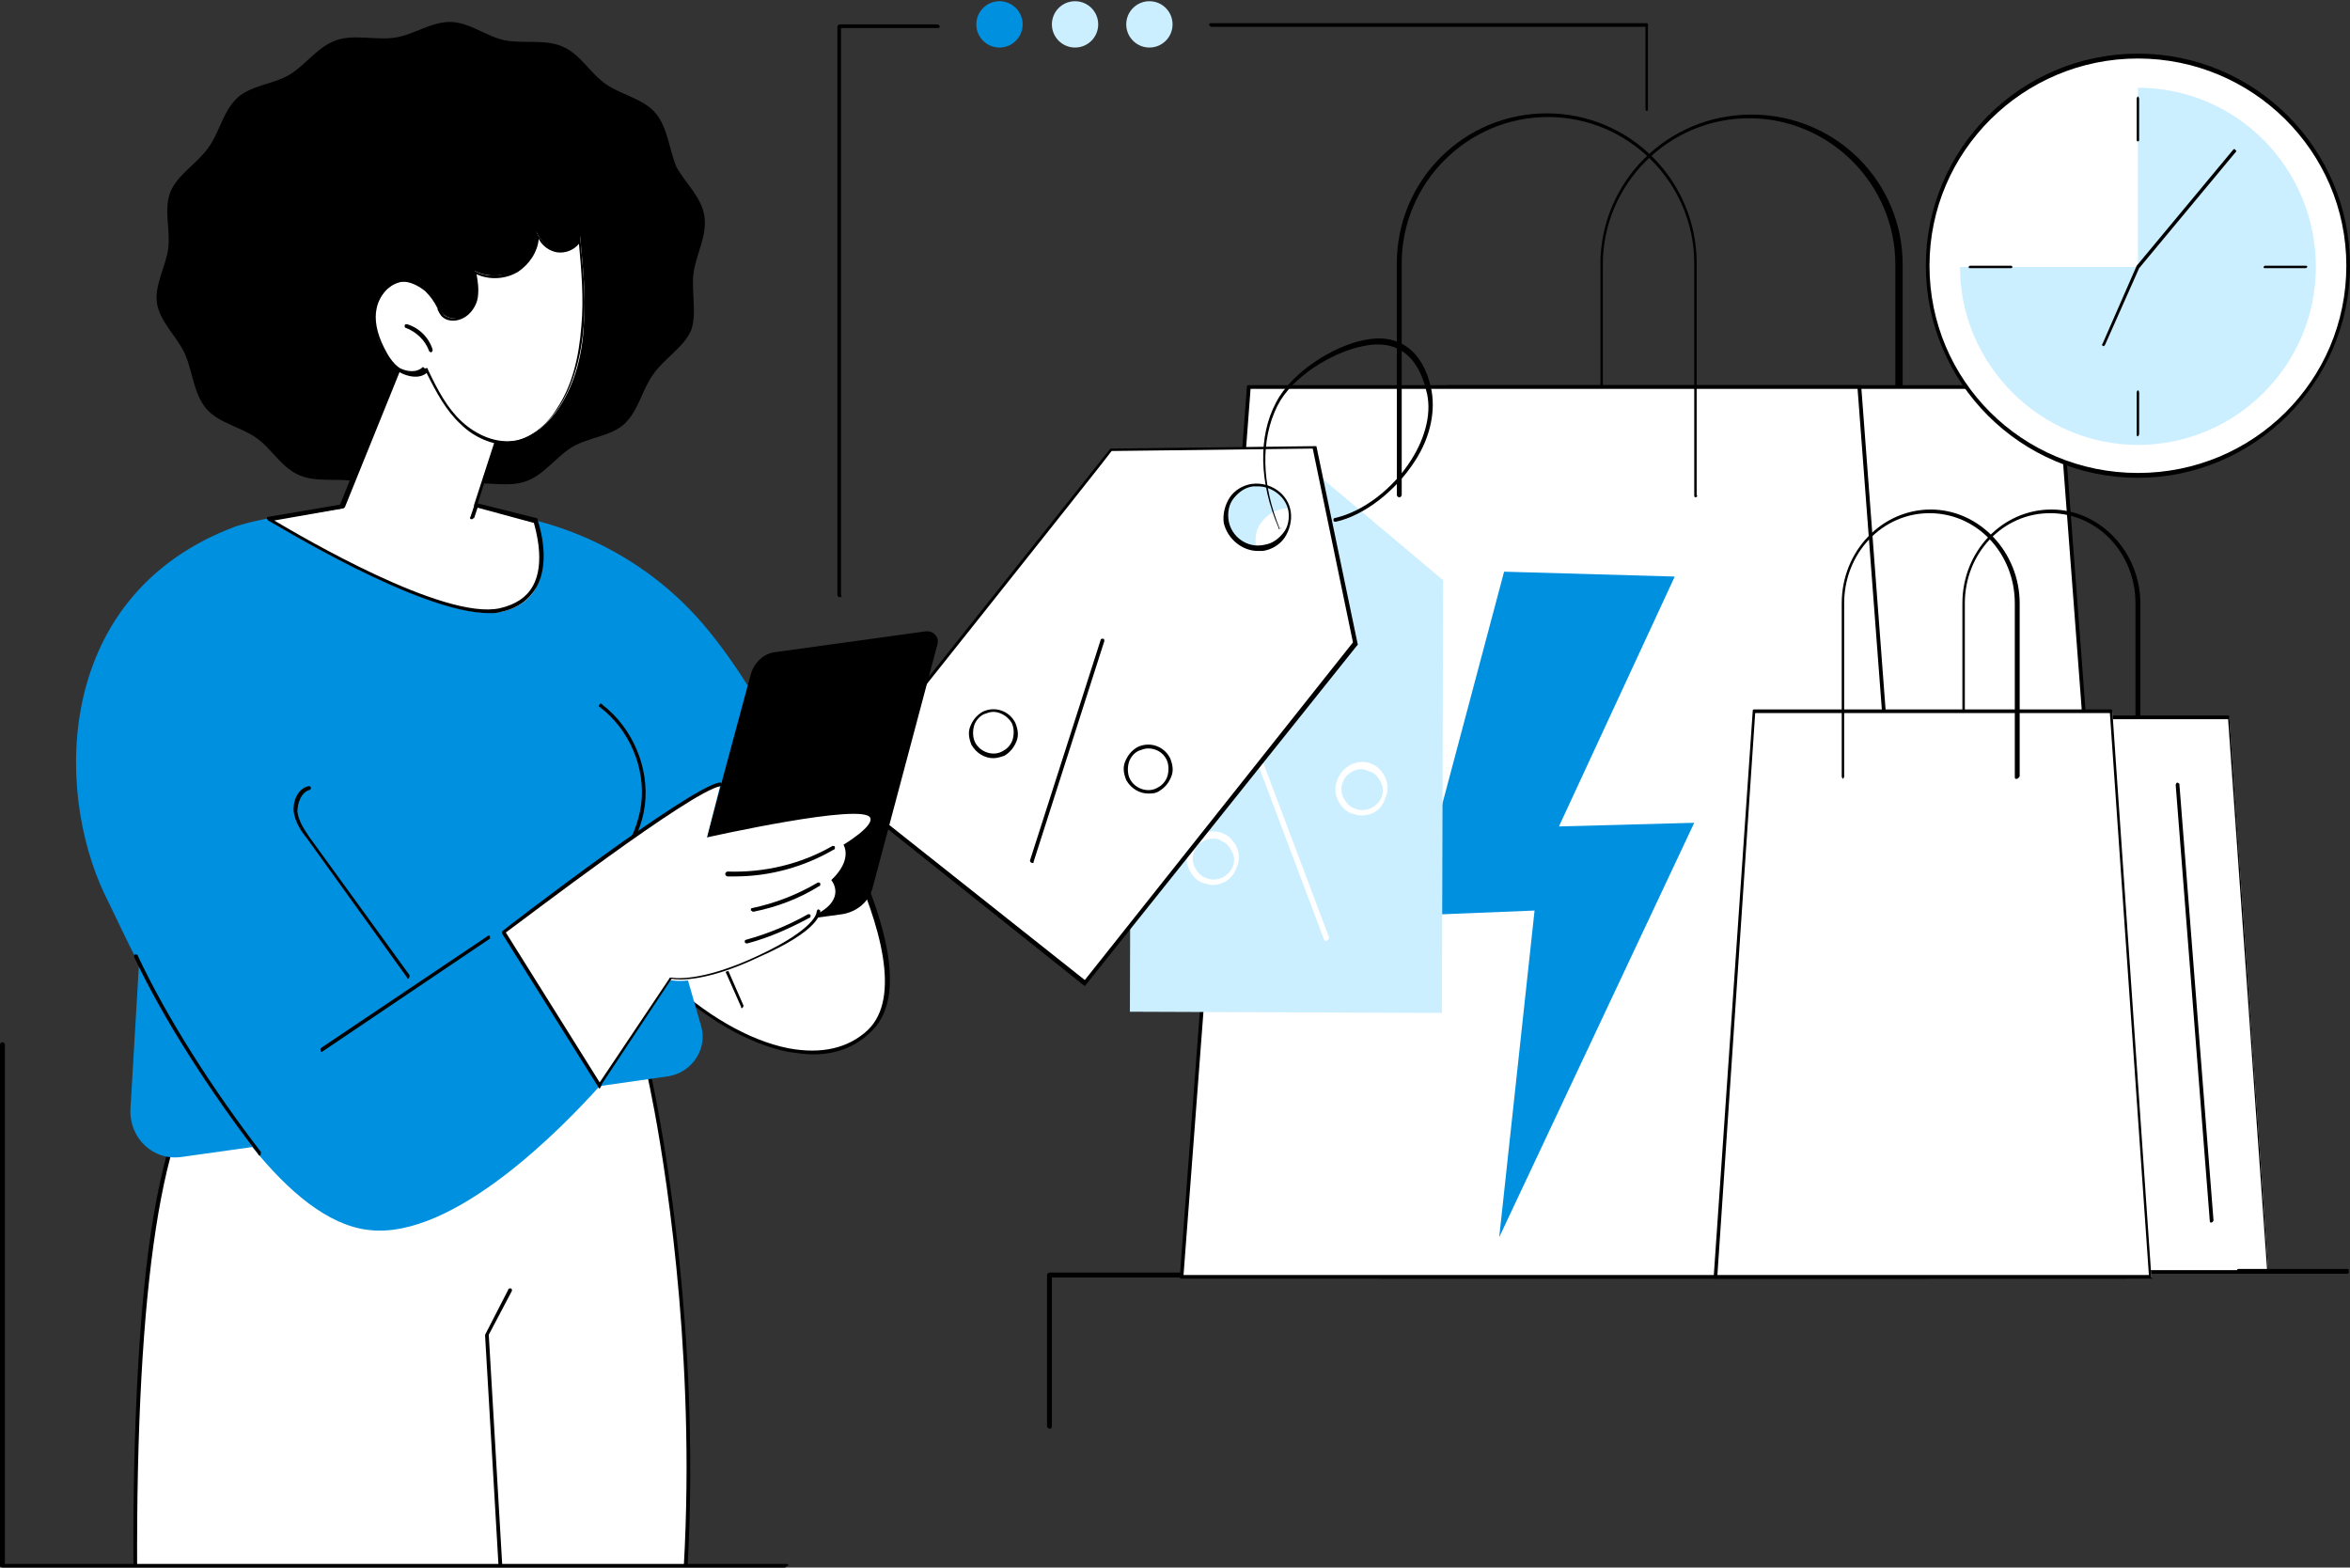 <?xml version="1.0" encoding="utf-8"?>
<!-- Generator: Adobe Illustrator 27.1.0, SVG Export Plug-In . SVG Version: 6.00 Build 0)  -->
<svg version="1.1" id="Layer_2_00000034070539853262316940000001945496101309100720_"
	 xmlns="http://www.w3.org/2000/svg" xmlns:xlink="http://www.w3.org/1999/xlink" x="0px" y="0px" viewBox="0 0 192.8 128.6"
	 style="enable-background:new 0 0 192.8 128.6;" xml:space="preserve">
<rect x="0" y="0" width="192.8" height="128.6" fill="#333333" stroke="none"/>
<style type="text/css">
	.st0{fill:#FFFFFF;}
	.st1{fill:#0090E0;}
	.st2{fill:#CCEFFF;}
	.st3{clip-path:url(#SVGID_00000173139890726191883720000006752038645023294594_);}
</style>
<g id="Layer_1-2">
	<g id="Flash_sale">
		<g>
			<g>
				<path d="M155.6,44.7c-0.1,0-0.1-0.1-0.1-0.2V21.7c0-6.6-5.4-12-12-12s-12,5.4-12,12v22.8c0,0.1-0.1,0.2-0.1,0.2
					s-0.1-0.1-0.1-0.2V21.7c0-6.8,5.5-12.3,12.4-12.3s12.4,5.5,12.4,12.3v22.8C155.7,44.6,155.7,44.7,155.6,44.7L155.6,44.7z"/>
				<g>
					<polygon class="st0" points="174.4,104.7 113.4,104.7 118.8,31.7 169,31.7 					"/>
					<path d="M174.4,104.9h-61.1c0,0-0.1,0-0.1-0.1c0,0,0-0.1,0-0.1l5.5-73c0-0.1,0.1-0.1,0.2-0.1H169c0.1,0,0.1,0.1,0.1,0.1l5.5,73
						c0,0,0,0.1,0,0.1C174.5,104.9,174.5,104.9,174.4,104.9L174.4,104.9z M113.5,104.6h60.8l-5.5-72.7H119L113.5,104.6L113.5,104.6z
						"/>
				</g>
				<g>
					<polygon class="st0" points="158,104.7 96.9,104.7 102.4,31.7 152.5,31.7 					"/>
					<path d="M158,104.9H96.9c0,0-0.1,0-0.1-0.1c0,0,0-0.1,0-0.1l5.5-73c0-0.1,0.1-0.1,0.2-0.1h50.1c0.1,0,0.1,0.1,0.1,0.1l5.5,73
						c0,0,0,0.1,0,0.1C158.1,104.9,158,104.9,158,104.9L158,104.9z M97.1,104.6h60.8l-5.5-72.7h-49.8L97.1,104.6L97.1,104.6z"/>
				</g>
				<path d="M139.1,40.8c-0.1,0-0.1-0.1-0.1-0.2v-19c0-6.6-5.4-12-12-12s-12,5.4-12,12v19c0,0.1-0.1,0.2-0.2,0.2s-0.2-0.1-0.2-0.2
					v-19c0-6.8,5.5-12.3,12.3-12.3c6.8,0,12.3,5.5,12.3,12.3v19C139.3,40.7,139.2,40.8,139.1,40.8L139.1,40.8z"/>
				<polygon class="st1" points="123.4,46.9 137.4,47.3 127.9,67.8 139,67.5 123,101.5 125.9,74.7 115.9,75.1 				"/>
			</g>
			<g>
				<path d="M175.3,63.9c-0.1,0-0.1-0.1-0.1-0.2V49.5c0-4.1-3.1-7.4-7-7.4s-7,3.3-7,7.4v14.2c0,0.1-0.1,0.2-0.1,0.2
					s-0.1-0.1-0.1-0.2V49.5c0-4.3,3.3-7.7,7.3-7.7s7.3,3.5,7.3,7.7v14.2C175.5,63.8,175.4,63.9,175.3,63.9L175.3,63.9z"/>
				<g>
					<polygon class="st0" points="186.1,104.3 150.4,104.3 153.6,58.9 182.9,58.9 					"/>
					<path d="M186.1,104.5h-35.8c0,0-0.1,0-0.1-0.1c0,0,0-0.1,0-0.1l3.2-45.5c0-0.1,0.1-0.1,0.1-0.1h29.3c0.1,0,0.1,0.1,0.1,0.1
						l3.2,45.5c0,0,0,0.1,0,0.1C186.2,104.5,186.2,104.5,186.1,104.5L186.1,104.5z M150.6,104.2H186L182.8,59h-29.1L150.6,104.2
						L150.6,104.2z"/>
				</g>
				<g>
					<polygon class="st0" points="176.5,104.8 140.8,104.8 144,58.4 173.3,58.4 					"/>
					<path d="M176.5,104.9h-35.8c0,0-0.1,0-0.1-0.1c0,0,0-0.1,0-0.1l3.2-46.4c0-0.1,0.1-0.1,0.1-0.1h29.3c0.1,0,0.1,0.1,0.1,0.1
						l3.2,46.4c0,0,0,0.1,0,0.1C176.6,104.9,176.6,104.9,176.5,104.9L176.5,104.9z M140.9,104.6h35.4l-3.2-46.1h-29.1L140.9,104.6
						L140.9,104.6z"/>
				</g>
				<path d="M181.4,100.3c-0.1,0-0.1-0.1-0.1-0.1l-2.8-35.8c0-0.1,0.1-0.2,0.1-0.2c0.1,0,0.2,0.1,0.2,0.1l2.8,35.8
					C181.6,100.2,181.5,100.3,181.4,100.3C181.5,100.3,181.5,100.3,181.4,100.3L181.4,100.3z"/>
				<path d="M165.4,63.9c-0.1,0-0.1-0.1-0.1-0.2V49.5c0-4.1-3.1-7.4-7-7.4s-7,3.3-7,7.4v14.2c0,0.1-0.1,0.2-0.1,0.2
					s-0.1-0.1-0.1-0.2V49.5c0-4.3,3.3-7.7,7.3-7.7s7.3,3.5,7.3,7.7v14.2C165.6,63.8,165.6,63.9,165.4,63.9L165.4,63.9z"/>
			</g>
			<g>
				<g>
					<path class="st2" d="M105.8,37l-13,10.5L92.7,83l25.6,0.1l0.1-35.5L105.8,37z M107.6,46.1c-1,1.1-2.7,1.2-3.7,0.2
						c-1.1-1-1.2-2.7-0.2-3.7c1-1.1,2.7-1.2,3.7-0.2C108.5,43.3,108.6,45,107.6,46.1z"/>
					<g>
						<path class="st0" d="M108.8,77.2c-0.1,0-0.2-0.1-0.2-0.2l-6.9-18.3c-0.1-0.1,0-0.2,0.1-0.3c0.1,0,0.2,0,0.3,0.1l6.9,18.3
							C109.1,77,109,77.1,108.8,77.2C108.9,77.2,108.9,77.2,108.8,77.2z"/>
						<path class="st0" d="M99.5,72.6c-0.3,0-0.6-0.1-0.9-0.2c-0.5-0.2-0.9-0.7-1.1-1.2c-0.2-0.5-0.2-1.1,0.1-1.7
							c0.5-1.1,1.8-1.6,2.8-1.1c0.5,0.2,0.9,0.7,1.1,1.2c0.2,0.5,0.2,1.1-0.1,1.7C101.1,72.1,100.3,72.6,99.5,72.6L99.5,72.6z
							 M99.5,68.8c-0.6,0-1.3,0.4-1.5,1c-0.2,0.4-0.2,0.9,0,1.3s0.5,0.8,0.9,0.9c0.8,0.4,1.8,0,2.2-0.8c0.2-0.4,0.2-0.9,0-1.3
							c-0.2-0.4-0.5-0.8-0.9-0.9C100,68.8,99.7,68.8,99.5,68.8z"/>
						<path class="st0" d="M111.7,66.9c-0.3,0-0.6-0.1-0.9-0.2c-0.5-0.2-0.9-0.7-1.1-1.2c-0.2-0.5-0.2-1.1,0.1-1.7
							c0.5-1.1,1.8-1.6,2.8-1.1c0.5,0.2,0.9,0.7,1.1,1.2c0.2,0.5,0.2,1.1-0.1,1.7C113.3,66.5,112.5,66.9,111.7,66.9L111.7,66.9z
							 M111.7,63.1c-0.6,0-1.3,0.4-1.5,1c-0.2,0.4-0.2,0.9,0,1.3c0.2,0.4,0.5,0.8,0.9,0.9c0.8,0.4,1.8,0,2.2-0.8
							c0.2-0.4,0.2-0.9,0-1.3c-0.2-0.4-0.5-0.8-0.9-0.9C112.1,63.2,111.9,63.1,111.7,63.1z"/>
					</g>
				</g>
				<g>
					<g>
						<g>
							<path class="st0" d="M107.8,36.7l-16.7,0.2L69,64.8l20,15.9l22.2-27.8L107.8,36.7L107.8,36.7z M103.6,45
								c-1.4,0.2-2.8-0.7-3-2.2c-0.2-1.4,0.8-2.8,2.2-3c1.4-0.2,2.8,0.7,3,2.2C106.1,43.4,105.1,44.8,103.6,45z"/>
							<path d="M89,80.9L68.8,64.8l0.1-0.1l22.2-27.9h0.1l16.8-0.2l3.4,16.3l-0.1,0.1L89,80.9L89,80.9z M69.2,64.7L89,80.4l22-27.7
								l-3.3-15.9l-16.5,0.2C91.2,37.1,69.2,64.7,69.2,64.7z M103.2,45.2c-1.3,0-2.5-1-2.8-2.3c-0.1-0.7,0.1-1.5,0.5-2.1
								c0.4-0.6,1.1-1,1.8-1.1c1.5-0.2,3,0.8,3.2,2.3c0.1,0.7-0.1,1.5-0.5,2.1c-0.4,0.6-1.1,1-1.8,1.1
								C103.5,45.2,103.3,45.2,103.2,45.2z M103.2,39.9c-0.1,0-0.3,0-0.4,0c-0.7,0.1-1.2,0.5-1.6,1s-0.5,1.2-0.4,1.8
								c0.2,1.3,1.5,2.3,2.9,2l0,0c0.7-0.1,1.2-0.5,1.6-1s0.5-1.2,0.4-1.8C105.5,40.8,104.4,39.9,103.2,39.9L103.2,39.9z"/>
						</g>
						<g>
							<path d="M84.7,70.8C84.7,70.8,84.7,70.8,84.7,70.8c-0.1,0-0.2-0.1-0.2-0.2l5.8-18.1c0-0.1,0.1-0.1,0.2-0.1
								c0.1,0,0.1,0.1,0.1,0.2l-5.8,18.1C84.8,70.8,84.8,70.8,84.7,70.8L84.7,70.8z"/>
							<path d="M81.5,62.2c-0.7,0-1.4-0.4-1.8-1.1c-0.2-0.5-0.3-1-0.1-1.5s0.5-0.9,1-1.2c1-0.5,2.2-0.1,2.7,0.9
								c0.2,0.5,0.3,1,0.1,1.5c-0.2,0.5-0.5,0.9-1,1.2C82.1,62.1,81.8,62.2,81.5,62.2z M81.5,58.4c-0.3,0-0.5,0.1-0.8,0.2
								c-0.4,0.2-0.7,0.6-0.8,1s-0.1,0.9,0.1,1.3c0.4,0.8,1.5,1.2,2.3,0.7c0.4-0.2,0.7-0.6,0.8-1s0.1-0.9-0.1-1.3
								C82.7,58.8,82.1,58.4,81.5,58.4z"/>
							<path d="M94.2,65.1c-0.7,0-1.4-0.4-1.8-1.1c-0.2-0.5-0.3-1-0.1-1.5c0.2-0.5,0.5-0.9,1-1.2c1-0.5,2.2-0.1,2.7,0.9
								c0.2,0.5,0.3,1,0.1,1.5c-0.2,0.5-0.5,0.9-1,1.2C94.8,65.1,94.5,65.1,94.2,65.1z M94.2,61.4c-0.3,0-0.5,0.1-0.8,0.2
								c-0.4,0.2-0.7,0.6-0.8,1s-0.1,0.9,0.1,1.3c0.4,0.8,1.5,1.2,2.3,0.7c0.4-0.2,0.7-0.6,0.8-1s0.1-0.9-0.1-1.3
								C95.4,61.7,94.8,61.4,94.2,61.4z"/>
						</g>
					</g>
					<path d="M105,43.4c-0.1,0-0.1,0-0.1-0.1c-1.6-3.7-1.7-7.5-0.2-10.3c1.3-2.5,4.7-4.6,7.2-5.1c2.8-0.6,4.8,0.8,5.5,3.9
						c0.4,1.8,0,4-1.3,6c-1.6,2.5-4.2,4.5-6.5,5c-0.1,0-0.2,0-0.2-0.1c0-0.1,0-0.2,0.1-0.2c2.3-0.5,4.8-2.4,6.3-4.8
						c1.2-1.9,1.7-4,1.2-5.7c-0.7-2.9-2.5-4.2-5.2-3.6c-2.5,0.5-5.8,2.5-7,4.9c-1.4,2.8-1.3,6.4,0.2,10.1
						C105.2,43.2,105.2,43.3,105,43.4C105.1,43.4,105.1,43.4,105,43.4L105,43.4z"/>
				</g>
			</g>
			<g>
				<path d="M192.6,104.5h-9c-0.1,0-0.1-0.1-0.1-0.2s0.1-0.2,0.1-0.2h9c0.1,0,0.1,0.1,0.1,0.2S192.7,104.5,192.6,104.5z"/>
				<path d="M86.1,117.2c-0.1,0-0.2-0.1-0.2-0.2v-12.4c0-0.1,0.1-0.2,0.2-0.2h10.8c0.1,0,0.2,0.1,0.2,0.2s-0.1,0.2-0.2,0.2H86.3
					v12.2C86.3,117.2,86.2,117.2,86.1,117.2L86.1,117.2z"/>
			</g>
			<g>
				<g>
					<circle class="st0" cx="175.4" cy="21.9" r="17.2"/>
					<path d="M175.4,39.2c-9.6,0-17.4-7.8-17.4-17.4s7.8-17.4,17.4-17.4s17.4,7.8,17.4,17.4S184.9,39.2,175.4,39.2z M175.4,4.8
						c-9.4,0-17.1,7.6-17.1,17s7.6,17,17.1,17s17.1-7.6,17.1-17S184.8,4.8,175.4,4.8z"/>
				</g>
				<path class="st2" d="M190,21.9c0,8.1-6.6,14.6-14.6,14.6s-14.6-6.6-14.6-14.6h14.6V7.2C183.5,7.2,190,13.8,190,21.9z"/>
				<g>
					<path d="M175.4,11.6c-0.1,0-0.1-0.1-0.1-0.1V8.1c0-0.1,0.1-0.2,0.1-0.2s0.1,0.1,0.1,0.2v3.4C175.5,11.6,175.4,11.6,175.4,11.6z
						"/>
					<path d="M175.4,35.8c-0.1,0-0.1-0.1-0.1-0.2v-3.4c0-0.1,0.1-0.2,0.1-0.2s0.1,0.1,0.1,0.2v3.4C175.5,35.7,175.4,35.8,175.4,35.8
						z"/>
				</g>
				<g>
					<path d="M165,22h-3.4c-0.1,0-0.1-0.1-0.1-0.1s0.1-0.1,0.1-0.1h3.4c0.1,0,0.1,0.1,0.1,0.1S165.1,22,165,22z"/>
					<path d="M189.2,22h-3.4c-0.1,0-0.1-0.1-0.1-0.1s0.1-0.1,0.1-0.1h3.4c0.1,0,0.1,0.1,0.1,0.1S189.2,22,189.2,22z"/>
				</g>
				<path d="M172.6,28.4C172.6,28.4,172.5,28.4,172.6,28.4c-0.1,0-0.2-0.1-0.1-0.2l2.8-6.4c0,0,0,0,0,0l7.9-9.5
					c0.1-0.1,0.1-0.1,0.2,0c0.1,0.1,0.1,0.1,0,0.2l-7.9,9.5l-2.8,6.3C172.7,28.3,172.6,28.4,172.6,28.4L172.6,28.4z"/>
			</g>
		</g>
		<g>
			<path d="M68.9,49c-0.1,0-0.2-0.1-0.2-0.2V2.2c0-0.1,0.1-0.2,0.2-0.2h8c0.1,0,0.2,0.1,0.2,0.2S77,2.3,76.9,2.3h-7.9v46.5
				C69.1,48.9,69,49,68.9,49L68.9,49z"/>
			<g>
				<circle class="st1" cx="82" cy="2" r="1.9"/>
				<circle class="st2" cx="88.2" cy="2" r="1.9"/>
				<circle class="st2" cx="94.3" cy="2" r="1.9"/>
			</g>
			<path d="M135.1,9.1c-0.1,0-0.1-0.1-0.1-0.1V2.2H99.4c-0.1,0-0.2-0.1-0.2-0.2s0.1-0.1,0.2-0.1h35.7c0.1,0,0.1,0.1,0.1,0.1v6.9
				C135.2,9,135.2,9.1,135.1,9.1L135.1,9.1z"/>
		</g>
		<g>
			<g>
				<defs>
					<rect id="SVGID_1_" x="0.2" width="81.8" height="128.4"/>
				</defs>
				<clipPath id="SVGID_00000137826460412643870280000006843972493927636902_">
					<use xlink:href="#SVGID_1_"  style="overflow:visible;"/>
				</clipPath>
				<g style="clip-path:url(#SVGID_00000137826460412643870280000006843972493927636902_);">
					<g>
						<g>
							<g>
								<path class="st0" d="M53.2,88.1c0,0,11.7,49.8-9.4,86.5l5.4,44.6l10.8,8.4c1.1,1.1,0.3,2.9-1.2,2.9H18.6
									c-4.9,0-9.7-1.8-13.4-5c-3.6-3.1-7.9-7.6-11.3-13.6c-1.1-2-1.1-4.4,0.1-6.3c4.3-7,15-24.7,19.1-35.3c0,0-6.4-70.5,3.7-82.1
									L53.2,88.1L53.2,88.1z"/>
								<path d="M58.8,230.7H18.6c-5,0-9.8-1.8-13.5-5C0.4,221.6-3.4,217-6.3,212c-1.2-2-1.1-4.5,0.1-6.4c4.4-7.1,15-24.7,19.1-35.3
									c-0.1-0.9-1.6-18.2-1.9-36.7c-0.2-11.1,0.1-20.4,0.8-27.7c0.9-9.2,2.6-15.1,4.9-17.8c0,0,0.1-0.1,0.1-0.1L53.2,88l0,0
									c0.1,0,0.1,0.1,0.2,0.1c0,0.1,2.9,12.7,3.2,29.5c0.2,9.9-0.6,19.3-2.2,28.1c-2.1,10.9-5.5,20.6-10.4,29l5.4,44.4l10.7,8.4
									c0,0,0,0,0,0c0.5,0.5,0.7,1.3,0.4,2C60.3,230.3,59.6,230.7,58.8,230.7L58.8,230.7z M16.9,88.4c-4.1,4.8-6,20.4-5.6,45.2
									c0.3,18.9,1.9,36.5,1.9,36.7c0,0,0,0.1,0,0.1C9.2,181-1.5,198.6-5.9,205.7c-1.2,1.9-1.2,4.2-0.1,6.1
									c2.8,5,6.6,9.6,11.3,13.6c3.7,3.2,8.4,4.9,13.3,4.9h40.3c0.6,0,1.2-0.4,1.4-1c0.2-0.6,0.1-1.2-0.3-1.7l-10.8-8.4
									c0,0,0-0.1-0.1-0.1l-5.4-44.6c0,0,0-0.1,0-0.1c10.9-18.9,12.9-41.4,12.6-56.9c-0.3-15.9-2.9-28-3.2-29.3L16.9,88.4
									L16.9,88.4z"/>
							</g>
							<path d="M43.8,174.8c-0.1,0-0.2-0.1-0.2-0.1l-3.8-65.1c0,0,0-0.1,0-0.1l1.9-3.7c0-0.1,0.1-0.1,0.2-0.1c0.1,0,0.1,0.1,0.1,0.2
								l-1.9,3.6l3.8,65C44,174.7,43.9,174.8,43.8,174.8L43.8,174.8L43.8,174.8z"/>
						</g>
						<g>
							<g>
								<g>
									<path class="st0" d="M63.2,58.4c0,0,14,20.5,8.1,26.2c-5.9,5.7-19.4-3.1-24.7-15.4L63.2,58.4L63.2,58.4z"/>
									<path d="M66.7,86.5c-0.6,0-1.3-0.1-2-0.2c-6.7-1.3-14.5-8.7-18.2-17.1c0-0.1,0-0.2,0.1-0.2l16.6-10.8c0.1,0,0.2,0,0.2,0
										c0,0,3.5,5.2,6.3,11c3.7,7.8,4.3,13,1.8,15.4C70.2,85.9,68.6,86.5,66.7,86.5z M46.8,69.2c3.6,8.3,11.3,15.5,17.9,16.8
										c2.7,0.5,4.9,0,6.5-1.5c5.5-5.3-6.9-24.1-8.1-25.8C63.2,58.6,46.8,69.2,46.8,69.2z"/>
								</g>
								<path d="M60.9,82.7c-0.1,0-0.1,0-0.1-0.1l-7.4-16.7c0-0.1,0-0.2,0.1-0.2s0.2,0,0.2,0.1L61,82.5C61,82.5,61,82.6,60.9,82.7
									C60.9,82.7,60.9,82.7,60.9,82.7z"/>
							</g>
							<path class="st1" d="M58.1,51.7c-5.3-6.5-13.3-10-21.6-9.9c0,0-11.5-0.5-17.2,1.4C4.6,48.7,4.4,64.6,8.6,73.4
								c0.8,1.6,1.7,3.6,2.8,5.7L10.7,91c-0.1,2.4,1.9,4.3,4.3,3.9l5.7-0.8c3,3.7,6.2,6.4,9.5,6.8c7.1,0.9,16.3-8.8,19-11.8l5.6-0.8
								c2-0.3,3.3-2.3,2.7-4.2l-2.1-7.3l12-6.8C67.5,69.9,64.8,59.9,58.1,51.7z"/>
							<path d="M47.4,73.3c-0.1,0-0.1,0-0.1-0.1c0-0.1,0-0.2,0.1-0.2c2.8-1.2,4.8-4,5.2-7s-1-6.2-3.4-8c-0.1,0-0.1-0.2,0-0.2
								c0-0.1,0.2-0.1,0.2,0c2.5,1.9,3.9,5.2,3.5,8.3S50.3,72,47.4,73.3C47.4,73.3,47.4,73.3,47.4,73.3L47.4,73.3z"/>
							<g>
								<path d="M33.5,80.3c0,0-0.1,0-0.1-0.1l-8.2-11.4c-0.5-0.6-1-1.4-1.1-2.2s0.3-1.9,1.2-2.1c0.1,0,0.2,0,0.2,0.1s0,0.2-0.1,0.2
									c-0.7,0.2-1,1.1-1,1.8c0.1,0.8,0.6,1.5,1,2.1L33.6,80C33.6,80.1,33.6,80.2,33.5,80.3C33.5,80.3,33.5,80.3,33.5,80.3
									L33.5,80.3z"/>
								<path d="M26.4,86.3c0,0-0.1,0-0.1-0.1c0-0.1,0-0.2,0-0.2l13.7-9.2c0.1-0.1,0.2,0,0.2,0c0,0.1,0,0.2,0,0.2L26.4,86.3
									C26.5,86.3,26.4,86.3,26.4,86.3L26.4,86.3z"/>
								<path d="M21.3,94.8c0,0-0.1,0-0.1-0.1c-4-5.2-7.8-11.1-10.2-16.2c0-0.1,0-0.2,0.1-0.2c0.1,0,0.2,0,0.2,0.1
									c2.4,5.1,6.1,10.9,10.1,16.1C21.4,94.7,21.4,94.8,21.3,94.8C21.3,94.8,21.3,94.8,21.3,94.8L21.3,94.8z"/>
							</g>
							<g>
								<path d="M69.1,75l-11,1.5c-1.1,0.2-2-0.9-1.7-1.9l5.2-19.3c0.3-1,1.1-1.7,2-1.8l12.3-1.7c0.7-0.1,1.2,0.5,1,1.1l-5.3,19.9
									C71.3,74,70.3,74.8,69.1,75L69.1,75z"/>
								<g>
									<path class="st0" d="M49.2,89.1l-7.9-12.6c0,0,15.2-11.7,17.8-12.1l-1.1,4.3c0,0,12.9-2.9,13.4-1.6
										c0.3,0.7-2.2,2.2-2.2,2.2s0.8,1.2-1,2.9c0,0,1.3,1.5-1.2,2.8c0,0,0.1,1.4-4.9,3.7S55,80.4,55,80.4S49.2,89.1,49.2,89.1z"/>
									<path d="M49.2,89.3L49.2,89.3c0,0-0.1,0-0.1-0.1l-7.9-12.6c0-0.1,0-0.2,0-0.2c0.6-0.5,15.2-11.7,17.8-12.2
										c0.1,0,0.2,0,0.2,0.1c0,0.1,0,0.2-0.1,0.2c-2.4,0.4-16.2,11-17.6,12l7.7,12.3l5.7-8.5c0-0.1,0.1-0.1,0.2-0.1
										c0,0,2.2,0.5,7.1-1.8c4.7-2.2,4.8-3.5,4.8-3.6c0-0.1,0.1-0.2,0.1-0.2c0.1,0,0.2,0.1,0.2,0.1c0,0.2,0,1.6-5,3.8
										c-4.4,2.1-6.7,1.9-7.2,1.8l-5.7,8.6C49.3,89.2,49.2,89.3,49.2,89.3L49.2,89.3z"/>
									<path d="M60.3,71.9c-0.2,0-0.4,0-0.6,0c-0.1,0-0.2-0.1-0.2-0.2c0-0.1,0.1-0.2,0.2-0.2l0,0c3,0.1,6-0.6,8.6-2.1
										c0.1,0,0.2,0,0.2,0.1s0,0.2-0.1,0.2C66,71.1,63.2,71.9,60.3,71.9L60.3,71.9z"/>
									<path d="M61.8,74.8c-0.1,0-0.1-0.1-0.2-0.1c0-0.1,0-0.2,0.1-0.2c1.9-0.4,3.7-1.1,5.4-2.1c0.1,0,0.2,0,0.2,0.1
										c0,0.1,0,0.2-0.1,0.2C65.6,73.7,63.8,74.4,61.8,74.8C61.8,74.8,61.8,74.8,61.8,74.8L61.8,74.8z"/>
									<path d="M61.3,77.4c-0.1,0-0.1,0-0.2-0.1c0-0.1,0-0.2,0.1-0.2c1.8-0.5,3.5-1.2,5.1-2.1c0.1,0,0.2,0,0.2,0.1
										c0,0.1,0,0.2-0.1,0.2C64.9,76.1,63.2,76.9,61.3,77.4C61.4,77.4,61.3,77.4,61.3,77.4z"/>
								</g>
							</g>
						</g>
						<g>
							<path d="M57.8,17.8c0.2,1.6-0.7,3.1-0.9,4.6c-0.2,1.5,0.3,3.3-0.2,4.7c-0.6,1.4-2.2,2.3-3.1,3.6c-0.9,1.2-1.2,3-2.4,4.1
								c-1.1,1-3,1.1-4.3,1.9c-1.3,0.8-2.3,2.3-3.8,2.8c-1.4,0.5-3.2,0-4.7,0.2c-1.6,0.2-3,1.3-4.6,1.3c-1.6,0-3-1.2-4.5-1.5
								c-1.5-0.3-3.3,0.1-4.7-0.5c-1.5-0.6-2.3-2.2-3.6-3.1c-1.3-0.9-3.1-1.2-4.1-2.4c-1-1.2-1.1-3-1.7-4.4c-0.6-1.4-2-2.6-2.3-4.1
								s0.7-3.1,0.9-4.6c0.2-1.5-0.4-3.3,0.2-4.7c0.6-1.4,2.2-2.3,3.1-3.6c0.9-1.2,1.2-3,2.4-4.1c1.1-1,3-1.1,4.3-1.9
								c1.3-0.8,2.3-2.3,3.8-2.8c1.4-0.5,3.2,0,4.7-0.2c1.6-0.2,3-1.3,4.6-1.3c1.6,0,3,1.2,4.5,1.5c1.5,0.3,3.3-0.1,4.7,0.5
								c1.5,0.6,2.3,2.2,3.6,3.1c1.3,0.9,3.1,1.2,4.1,2.4c1,1.2,1.1,3,1.7,4.4C56.2,15,57.6,16.2,57.8,17.8z"/>
							<g>
								<g>
									<g>
										<path class="st0" d="M33.5,28.4l-5.4,13.3l-6,1c0,0,13.8,8.5,19,7.5c5.2-1.1,2.9-7.3,2.9-7.3L39,41.5l2.4-7.5L33.5,28.4
											L33.5,28.4z"/>
										<path d="M40.1,50.3c-5.7,0-17.5-7.3-18.1-7.6c0,0-0.1-0.1-0.1-0.2s0.1-0.1,0.1-0.1l5.9-1l5.3-13.2c0,0,0-0.1,0.1-0.1
											s0.1,0,0.1,0l8,5.7c0.1,0,0.1,0.1,0.1,0.2l-2.3,7.3l4.8,1.2c0,0,0.1,0,0.1,0.1c0,0.1,1.2,3.3-0.1,5.6
											c-0.6,1-1.5,1.7-2.9,2C40.8,50.3,40.5,50.3,40.1,50.3L40.1,50.3z M22.5,42.7c2.2,1.3,13.9,8.2,18.5,7.2
											c1.3-0.3,2.2-0.9,2.7-1.8c1.1-1.9,0.2-4.8,0.1-5.2L39,41.6c0,0-0.1,0-0.1-0.1c0,0,0-0.1,0-0.1l2.4-7.4l-7.7-5.5l-5.3,13.1
											c0,0-0.1,0.1-0.1,0.1L22.5,42.7L22.5,42.7z M28.1,41.6L28.1,41.6L28.1,41.6z"/>
									</g>
									<path d="M38.7,42.6C38.7,42.6,38.7,42.6,38.7,42.6c-0.1,0-0.2-0.1-0.1-0.2l0.3-0.9c0-0.1,0.1-0.1,0.2-0.1
										c0.1,0,0.1,0.1,0.1,0.2l-0.3,0.9C38.8,42.5,38.8,42.6,38.7,42.6L38.7,42.6z"/>
								</g>
								<g>
									<path class="st0" d="M35.1,23.9c-0.5-0.5-1.3-0.9-2-0.8c-1.1,0.1-2,1.1-2.3,2.3c-0.2,1.1,0.1,2.3,0.6,3.3
										c0.3,0.7,0.8,1.3,1.4,1.7c0.6,0.4,1.5,0.4,2.1-0.1c0.8,1.5,1.6,3.1,2.9,4.3c1.3,1.2,3.1,2,4.8,1.5c1.4-0.4,2.5-1.5,3.3-2.7
										c1.3-2,1.9-4.4,2-6.8c0.2-2.4-0.1-4.8-0.3-7.2c-0.2,0.8-1.1,1.2-1.9,1.1c-0.8-0.1-1.4-0.8-1.7-1.5c0.1,1.2-0.6,2.5-1.6,3.1
										c-1,0.6-2.4,0.7-3.5,0.1c0.2,0.7,0.3,1.4,0.2,2.1c-0.2,1.1-1.2,2.2-2.4,1.7c-0.4-0.2-0.5-0.4-0.6-0.8
										C35.9,24.8,35.6,24.3,35.1,23.9L35.1,23.9z"/>
									<path d="M41.7,36.5c-1.3,0-2.8-0.6-3.9-1.7c-1.2-1.1-2-2.6-2.8-4.2c-0.6,0.5-1.5,0.3-2.1,0c-0.7-0.4-1.2-1.2-1.5-1.8
										c-0.6-1.3-0.9-2.4-0.7-3.4c0.2-1.1,1.1-2.3,2.4-2.4c0.7-0.1,1.5,0.2,2.1,0.8c0.4,0.4,0.8,0.9,1,1.5l0,0.1
										c0.1,0.3,0.2,0.5,0.5,0.6c0.4,0.2,0.8,0.1,1.1-0.1c0.5-0.3,0.9-0.9,1-1.5c0.1-0.7,0-1.4-0.2-2c0-0.1,0-0.1,0.1-0.2
										c0,0,0.1,0,0.2,0c1,0.6,2.4,0.5,3.3-0.1c1-0.6,1.6-1.8,1.5-3c0-0.1,0-0.1,0.1-0.2c0.1,0,0.2,0,0.2,0.1
										c0.3,0.7,0.9,1.3,1.6,1.4c0.7,0.1,1.5-0.3,1.7-1c0-0.1,0.1-0.1,0.2-0.1c0.1,0,0.1,0.1,0.1,0.1c0.2,2.4,0.5,4.8,0.3,7.2
										c-0.2,2.7-0.9,5.1-2.1,6.9c-0.7,1-1.8,2.3-3.4,2.8C42.3,36.5,42,36.5,41.7,36.5z M35,30.2C35,30.2,35,30.2,35,30.2
										c0.1,0,0.1,0,0.1,0.1c0.8,1.7,1.6,3.2,2.8,4.3c1.1,1,2.8,1.9,4.6,1.5c1.5-0.4,2.6-1.6,3.2-2.6c1.2-1.8,1.8-4.1,2-6.8
										c0.2-2.2,0-4.5-0.2-6.7c-0.4,0.5-1.1,0.8-1.8,0.7c-0.6-0.1-1.2-0.5-1.5-1.1c-0.1,1.1-0.8,2.1-1.7,2.7
										c-1,0.6-2.3,0.7-3.4,0.2c0.1,0.6,0.2,1.2,0.1,1.9c-0.1,0.7-0.6,1.4-1.2,1.7c-0.4,0.2-0.9,0.3-1.4,0.1
										c-0.4-0.2-0.5-0.4-0.7-0.8l0-0.1c-0.3-0.6-0.6-1-1-1.4c-0.6-0.5-1.3-0.8-1.9-0.8c-1.1,0.1-1.9,1.2-2.1,2.2
										c-0.2,0.9,0,2,0.6,3.2c0.3,0.6,0.7,1.3,1.3,1.7c0.6,0.3,1.4,0.4,1.9-0.1C34.9,30.3,34.9,30.2,35,30.2L35,30.2z"/>
								</g>
								<path d="M35.4,28.9c-0.1,0-0.1,0-0.2-0.1c-0.3-0.9-1.1-1.6-1.9-1.9c-0.1,0-0.1-0.1-0.1-0.2c0-0.1,0.1-0.1,0.2-0.1
									c1,0.3,1.8,1.1,2.1,2.1C35.5,28.7,35.5,28.8,35.4,28.9C35.4,28.8,35.4,28.8,35.4,28.9L35.4,28.9z"/>
							</g>
						</g>
					</g>
				</g>
			</g>
			<path d="M64.4,128.6H0.2c-0.1,0-0.2-0.1-0.2-0.1V85.7c0-0.1,0.1-0.2,0.2-0.2s0.2,0.1,0.2,0.2v42.6h64.1c0.1,0,0.2,0.1,0.2,0.1
				S64.4,128.6,64.4,128.6L64.4,128.6z"/>
		</g>
	</g>
</g>
</svg>
